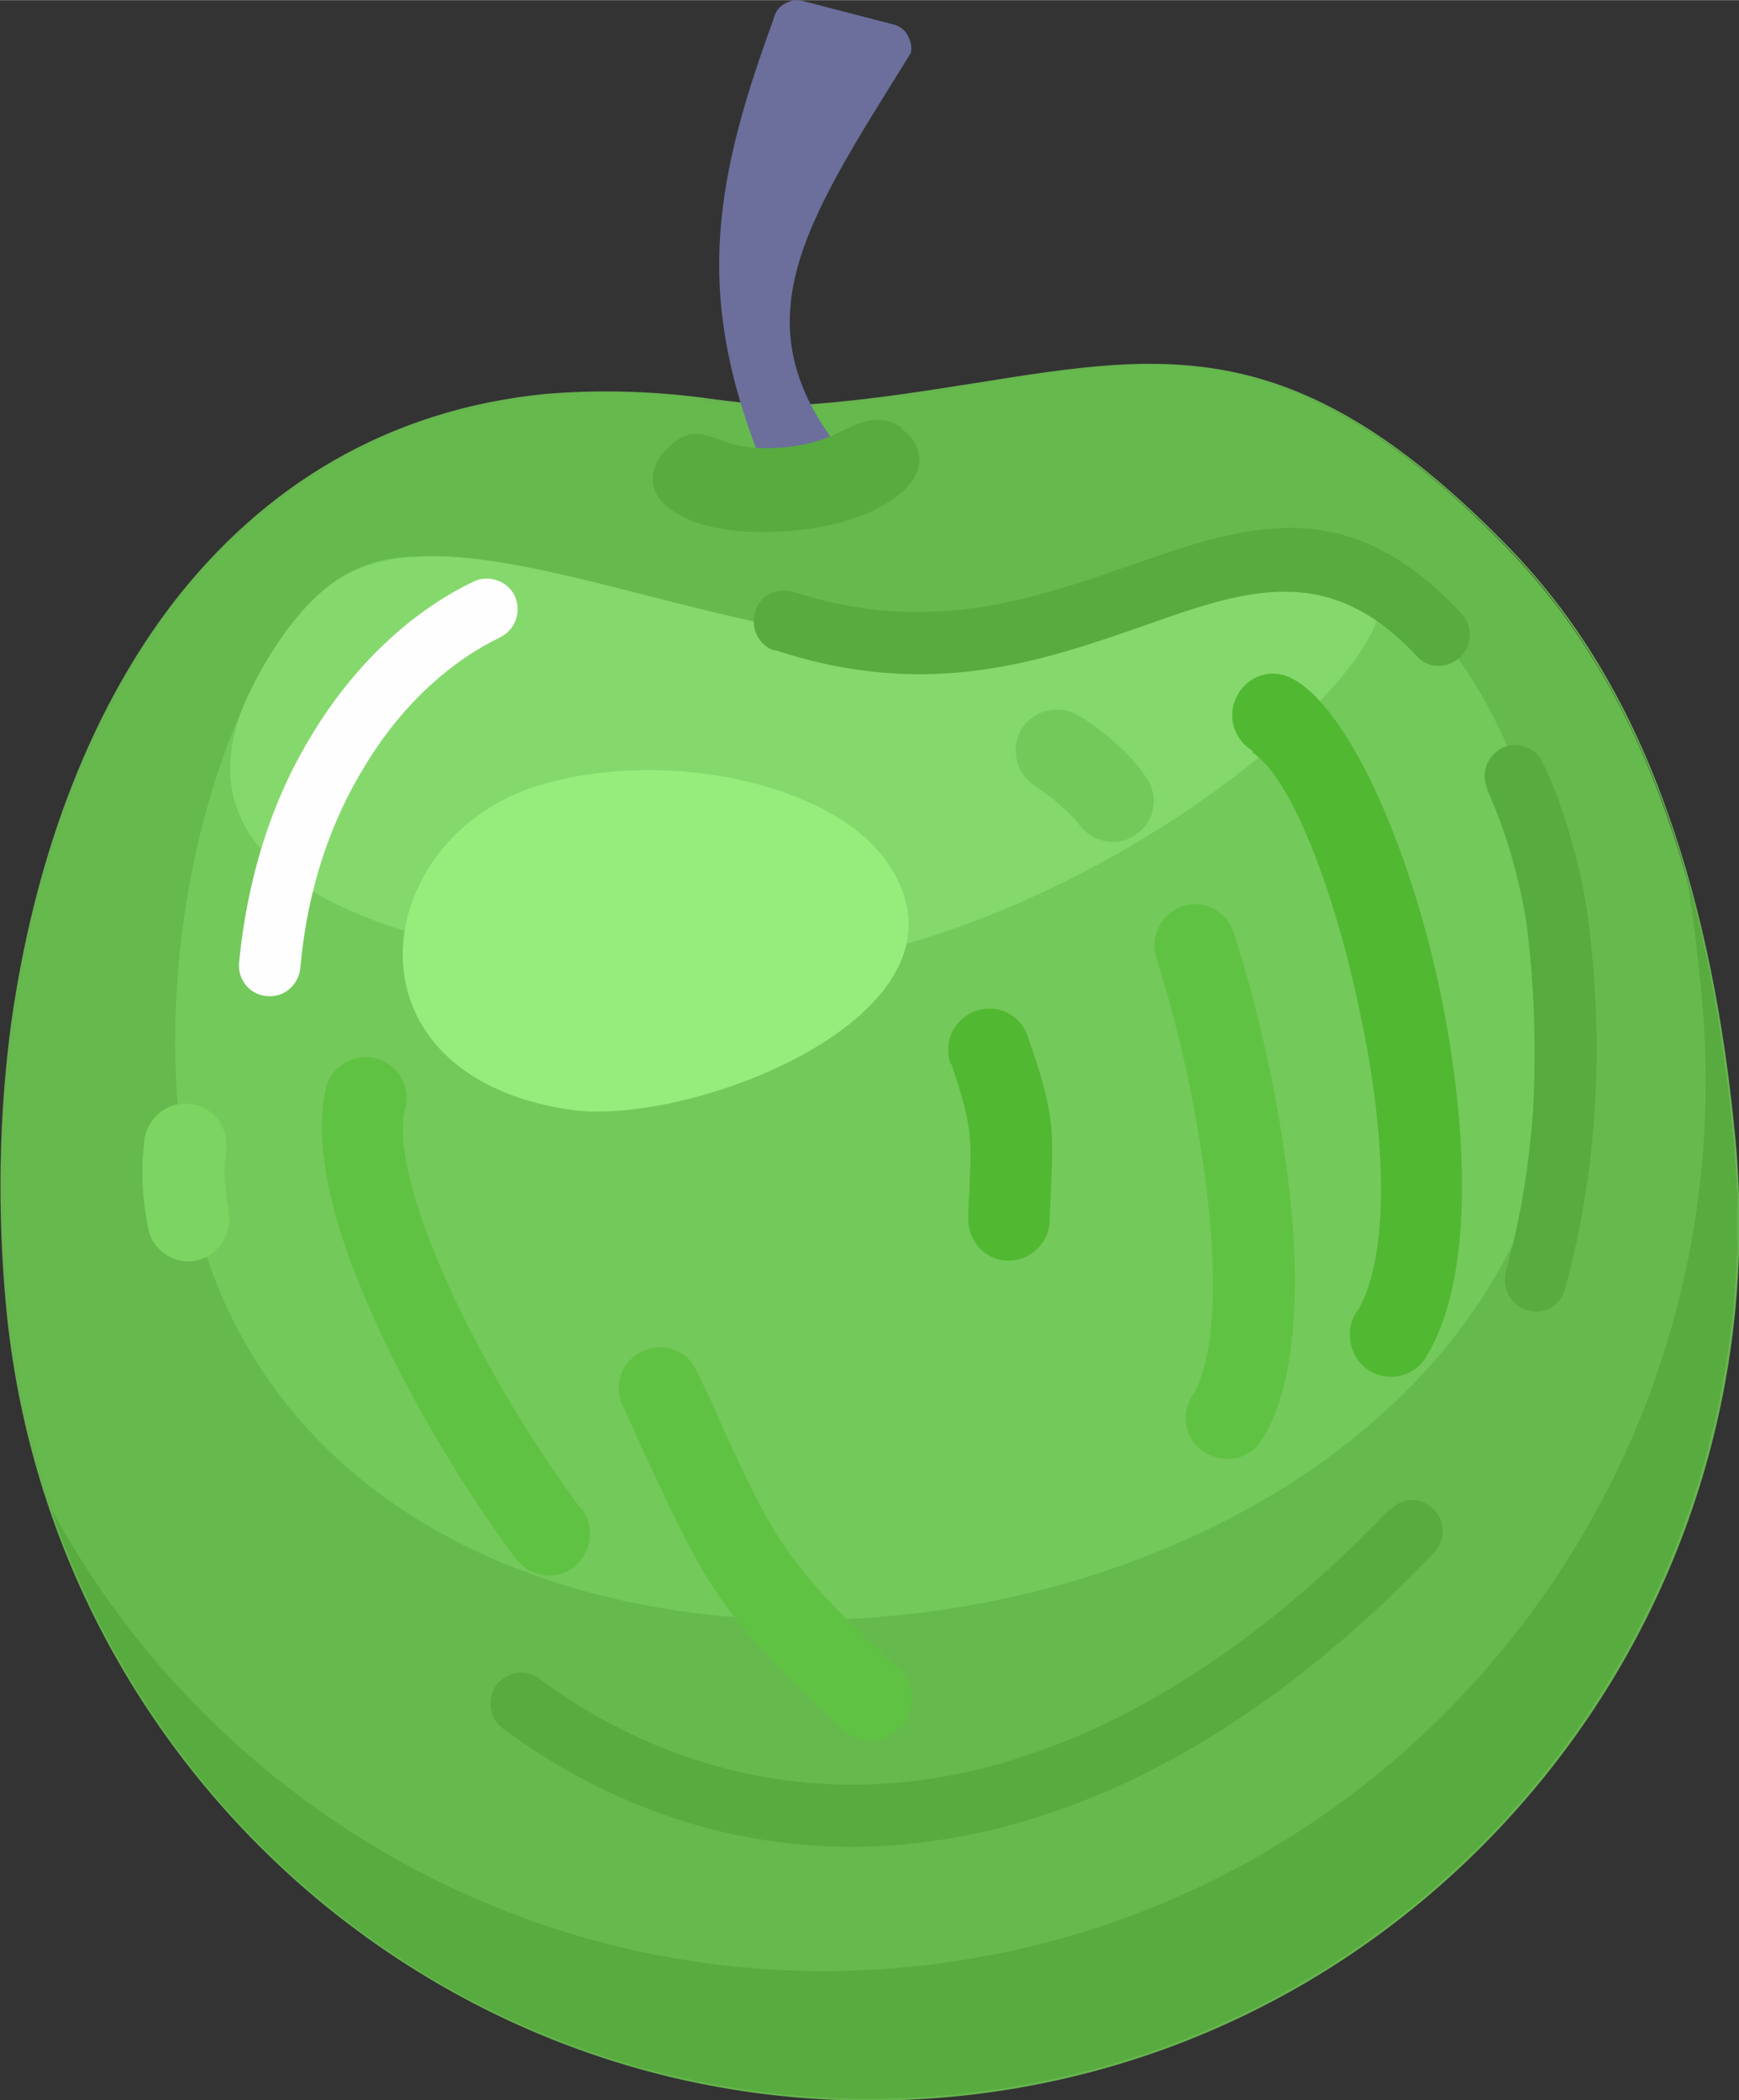 <?xml version="1.0" encoding="UTF-8"?>
<!DOCTYPE svg PUBLIC "-//W3C//DTD SVG 1.1//EN" "http://www.w3.org/Graphics/SVG/1.1/DTD/svg11.dtd">
<!-- Creator: CorelDRAW -->
<svg xmlns="http://www.w3.org/2000/svg" xml:space="preserve" width="18.967mm" height="22.9mm" version="1.1" style="shape-rendering:geometricPrecision; text-rendering:geometricPrecision; image-rendering:optimizeQuality; fill-rule:evenodd; clip-rule:evenodd"
viewBox="0 0 26.69 32.22"
 xmlns:xlink="http://www.w3.org/1999/xlink"
 xmlns:xodm="http://www.corel.com/coreldraw/odm/2003">
 <rect x="0" y="0" width="26.69" height="32.22" fill="#333333" stroke="none"/>
 <defs>
  <style type="text/css">
   <![CDATA[
    .fil5 {fill:#58AB3F}
    .fil0 {fill:#66BA4D}
    .fil3 {fill:#74C95B}
    .fil4 {fill:#85D96C}
    .fil8 {fill:#96ED7C}
    .fil9 {fill:#51B832;fill-rule:nonzero}
    .fil7 {fill:#58AB3F;fill-rule:nonzero}
    .fil10 {fill:#60C242;fill-rule:nonzero}
    .fil1 {fill:#67B54F;fill-rule:nonzero}
    .fil2 {fill:#6C6F9C;fill-rule:nonzero}
    .fil11 {fill:#74C95B;fill-rule:nonzero}
    .fil12 {fill:#7CD461;fill-rule:nonzero}
    .fil6 {fill:#FEFEFE;fill-rule:nonzero}
   ]]>
  </style>
 </defs>
 <g id="Слой_x0020_1">
  <g id="_1345056601936">
   <path class="fil0" d="M12.44 6.22c4.54,-0.37 6.65,-2 10.73,2.23 2.14,2.22 3.1,5.44 3.43,9.07 0.68,7.39 -4.71,13.94 -12.02,14.62 -7.31,0.68 -13.79,-4.75 -14.48,-12.15 -0.64,-7.01 2.54,-14.99 10.68,-13.86 0.55,0.07 1.12,0.14 1.66,0.09l0 0z"/>
   <path class="fil1" d="M12.44 6.2c0.95,-0.07 1.79,-0.21 2.56,-0.33 2.94,-0.47 4.95,-0.79 8.19,2.56 1.08,1.12 1.85,2.47 2.4,4.02 0.55,1.54 0.88,3.25 1.05,5.07 0.34,3.7 -0.84,7.2 -3.02,9.84 -2.18,2.65 -5.36,4.47 -9.03,4.81l0 0c-3.66,0.34 -7.11,-0.85 -9.74,-3.05 -2.63,-2.21 -4.42,-5.41 -4.76,-9.11l0 0c-0.13,-1.42 -0.11,-2.88 0.08,-4.3 0.34,-2.43 1.15,-4.73 2.5,-6.48 1.36,-1.75 3.25,-2.95 5.72,-3.19 0.75,-0.06 1.55,-0.05 2.4,0.06 0.27,0.04 0.56,0.07 0.83,0.1 0.28,0.02 0.56,0.02 0.82,-0l0 0zm2.57 -0.29c-0.77,0.13 -1.61,0.26 -2.56,0.34 -0.27,0.02 -0.56,0.01 -0.83,0 -0.28,-0.02 -0.56,-0.05 -0.83,-0.1 -0.85,-0.12 -1.65,-0.14 -2.38,-0.06 -2.46,0.22 -4.35,1.43 -5.69,3.17 -1.35,1.75 -2.16,4.04 -2.49,6.46 -0.19,1.41 -0.22,2.86 -0.08,4.27l0 0c0.34,3.69 2.12,6.9 4.74,9.08 2.62,2.2 6.06,3.38 9.71,3.04l0 0c3.65,-0.34 6.82,-2.14 8.99,-4.79 2.17,-2.63 3.35,-6.12 3.01,-9.81 -0.17,-1.81 -0.49,-3.53 -1.03,-5.06 -0.55,-1.52 -1.32,-2.89 -2.38,-3.99 -3.23,-3.34 -5.21,-3.03 -8.15,-2.56l0 0z"/>
   <path class="fil2" d="M11.74 7.31l-0.01 -0.11c-1.03,-2.53 -0.85,-4.22 0.14,-6.9 0.02,-0.1 0.07,-0.18 0.15,-0.23 0.08,-0.05 0.18,-0.09 0.28,-0.06l0.01 0 1.39 0.36c0.09,0.02 0.17,0.07 0.22,0.15 0.05,0.09 0.08,0.18 0.06,0.29l0 0c-1.64,2.64 -2.71,4.17 -0.96,6.24l0 0 0.02 0.12c0.01,0.1 -0.02,0.2 -0.08,0.28 -0.05,0.07 -0.15,0.12 -0.24,0.14l-0.57 0.06c-0.11,0.01 -0.2,-0.02 -0.27,-0.09 -0.07,-0.05 -0.13,-0.15 -0.14,-0.25l0 0z"/>
   <path class="fil3" d="M23.54 12.55c-0.7,-2.27 -2.09,-4.31 -4.27,-3.84 -2.41,0.52 -4.09,3.1 -5.8,2.88 -3.39,-0.45 -5.99,-4.2 -8.29,-2.7 -1.58,1.03 -3.02,5.32 -2.3,9.24 2.09,11.44 24.71,7.42 20.67,-5.59l0 0z"/>
   <path class="fil4" d="M19.27 8.72c-1.86,0.39 -3.87,1.34 -5.9,1.12 -3.3,-0.36 -6.51,-2.04 -8.2,-0.94 -0.46,0.31 -0.92,0.88 -1.31,1.66 -1.99,3.99 5.64,4.52 8.08,4.3 6.06,-0.56 12.62,-7.29 7.32,-6.14l0 0z"/>
   <path class="fil5" d="M25.87 13.41c0.37,1.28 0.6,2.66 0.73,4.11 0.68,7.39 -4.71,13.94 -12.02,14.62 -6.23,0.58 -11.85,-3.27 -13.8,-9 2.51,4.63 7.58,7.56 13.12,7.04 7.44,-0.69 12.91,-7.34 12.22,-14.86 -0.06,-0.66 -0.14,-1.3 -0.24,-1.92l0 0z"/>
   <path class="fil5" d="M13.83 6.57c0.17,0.12 0.26,0.27 0.28,0.44 0.02,0.29 -0.2,0.55 -0.59,0.76 -0.34,0.19 -0.83,0.33 -1.37,0.37 -0.54,0.05 -1.04,0.01 -1.42,-0.11 -0.41,-0.14 -0.69,-0.36 -0.71,-0.64 -0.01,-0.17 0.05,-0.34 0.19,-0.48 0.41,-0.44 0.66,-0.2 1.07,-0.09 0.2,0.05 0.47,0.07 0.76,0.04 0.28,-0.02 0.55,-0.1 0.74,-0.18 0.35,-0.17 0.7,-0.38 1.06,-0.12l0 0z"/>
   <path class="fil6" d="M7.27 8.92c0.23,-0.11 0.52,-0.01 0.63,0.22 0.11,0.25 0.01,0.52 -0.23,0.64 -0.71,0.34 -1.48,0.99 -2.07,1.97 -0.5,0.81 -0.88,1.84 -0.99,3.1 -0.03,0.27 -0.26,0.46 -0.52,0.43 -0.26,-0.02 -0.45,-0.26 -0.42,-0.52 0.14,-1.42 0.56,-2.59 1.13,-3.51 0.7,-1.15 1.61,-1.92 2.47,-2.33l0 0z"/>
   <path class="fil7" d="M11.89 9.98c-0.24,-0.07 -0.38,-0.35 -0.3,-0.6 0.07,-0.25 0.34,-0.38 0.59,-0.3 2.06,0.67 3.67,0.11 5.09,-0.38 1.85,-0.65 3.39,-1.19 5.16,0.71 0.18,0.19 0.17,0.5 -0.02,0.67 -0.19,0.18 -0.49,0.18 -0.66,-0.01 -1.36,-1.47 -2.64,-1.02 -4.17,-0.48 -1.55,0.54 -3.32,1.17 -5.69,0.38l0 0zm10.94 2.12c-0.11,-0.23 -0.01,-0.51 0.23,-0.63 0.23,-0.11 0.52,0 0.62,0.23 0.19,0.41 0.34,0.82 0.45,1.24 0.13,0.43 0.21,0.86 0.26,1.28 0.11,0.92 0.15,1.89 0.08,2.87 -0.06,0.88 -0.2,1.79 -0.45,2.68 -0.06,0.26 -0.33,0.41 -0.58,0.33 -0.25,-0.07 -0.39,-0.33 -0.33,-0.59 0.23,-0.81 0.36,-1.65 0.42,-2.48 0.05,-0.92 0.02,-1.82 -0.08,-2.69 -0.04,-0.37 -0.13,-0.76 -0.23,-1.13 -0.1,-0.37 -0.24,-0.75 -0.4,-1.11l0 0zm-1.49 11.06c0.18,-0.19 0.47,-0.2 0.66,-0.01 0.19,0.18 0.19,0.48 0.01,0.67 -2.43,2.54 -4.88,3.89 -7.19,4.34 -2.65,0.52 -5.1,-0.16 -7.1,-1.64 -0.21,-0.15 -0.25,-0.45 -0.11,-0.66 0.16,-0.21 0.45,-0.27 0.66,-0.11 1.79,1.32 3.99,1.94 6.36,1.48 2.12,-0.42 4.41,-1.68 6.69,-4.07l0 0z"/>
   <path class="fil8" d="M8.4 12.01c-2.72,0.72 -3.3,4.45 0.32,5.01 1.88,0.3 6.56,-1.52 4.86,-3.84 -0.81,-1.11 -3.19,-1.7 -5.18,-1.17l0 0z"/>
   <path class="fil9" d="M19.23 11.52c-0.31,-0.18 -0.41,-0.57 -0.23,-0.87 0.17,-0.3 0.55,-0.41 0.85,-0.23l0.07 0.04c0.83,0.54 1.7,2.53 2.16,4.64 0.45,2.09 0.55,4.38 -0.13,5.61 -0.03,0.05 -0.06,0.1 -0.07,0.12 -0.19,0.3 -0.58,0.38 -0.88,0.19 -0.28,-0.19 -0.37,-0.59 -0.19,-0.88l0.04 -0.05c0.52,-0.93 0.4,-2.87 -0.01,-4.71 -0.39,-1.81 -1.04,-3.46 -1.61,-3.83 -0.02,-0.02 -0,-0.01 -0.01,-0.01l0 0z"/>
   <path class="fil10" d="M17.75 14.7c-0.11,-0.33 0.07,-0.68 0.4,-0.8 0.34,-0.11 0.69,0.09 0.79,0.42 0.43,1.33 0.8,3.07 0.91,4.58 0.08,1.31 -0.03,2.48 -0.49,3.2 -0.18,0.29 -0.57,0.37 -0.87,0.18 -0.3,-0.18 -0.38,-0.58 -0.19,-0.87 0.29,-0.46 0.36,-1.36 0.29,-2.42 -0.1,-1.42 -0.44,-3.04 -0.84,-4.28l0 0z"/>
   <path class="fil11" d="M15.91 12.07c-0.31,-0.18 -0.41,-0.57 -0.24,-0.87 0.18,-0.3 0.56,-0.41 0.87,-0.23 0.13,0.07 0.36,0.23 0.58,0.43 0.16,0.14 0.33,0.31 0.46,0.51 0.21,0.28 0.16,0.67 -0.13,0.88 -0.27,0.21 -0.66,0.15 -0.88,-0.13 -0.08,-0.11 -0.19,-0.21 -0.3,-0.31 -0.15,-0.14 -0.3,-0.23 -0.37,-0.28l0 0z"/>
   <path class="fil9" d="M14.59 16.32c-0.12,-0.33 0.05,-0.69 0.38,-0.81 0.33,-0.12 0.69,0.05 0.8,0.38 0.41,1.17 0.4,1.41 0.36,2.39 -0.01,0.12 -0.01,0.23 -0.02,0.45 -0.01,0.35 -0.31,0.62 -0.65,0.61 -0.35,-0.01 -0.61,-0.31 -0.6,-0.66 0,-0.13 0.01,-0.3 0.02,-0.46 0.03,-0.78 0.04,-0.96 -0.28,-1.9l0 0z"/>
   <path class="fil10" d="M13.79 25.59c0.25,0.23 0.27,0.64 0.04,0.9 -0.23,0.26 -0.63,0.28 -0.89,0.04 -1.9,-1.76 -2.1,-2.21 -2.97,-4.06 -0.14,-0.29 -0.28,-0.62 -0.41,-0.9 -0.16,-0.31 -0.02,-0.69 0.3,-0.84 0.31,-0.15 0.69,-0.02 0.83,0.3 0.19,0.39 0.32,0.66 0.42,0.91 0.77,1.66 0.96,2.07 2.67,3.66l0 0z"/>
   <path class="fil10" d="M8.93 23.15c0.21,0.28 0.15,0.68 -0.13,0.9 -0.27,0.2 -0.66,0.15 -0.88,-0.13 -0.83,-1.12 -1.75,-2.64 -2.33,-4.04 -0.51,-1.2 -0.78,-2.36 -0.59,-3.18 0.08,-0.34 0.42,-0.54 0.76,-0.47 0.34,0.09 0.55,0.43 0.46,0.77 -0.13,0.53 0.11,1.41 0.52,2.39 0.55,1.3 1.4,2.72 2.18,3.76l0 0z"/>
   <path class="fil12" d="M3.5 18.55c0.08,0.34 -0.12,0.69 -0.45,0.78 -0.34,0.09 -0.69,-0.12 -0.77,-0.46 -0.03,-0.16 -0.08,-0.43 -0.09,-0.72 -0.01,-0.21 0,-0.45 0.03,-0.69 0.06,-0.34 0.38,-0.58 0.73,-0.52 0.34,0.05 0.57,0.38 0.52,0.72 -0.02,0.14 -0.03,0.29 -0.02,0.43 0.01,0.21 0.04,0.38 0.06,0.47l0 0z"/>
  </g>
 </g>
</svg>

